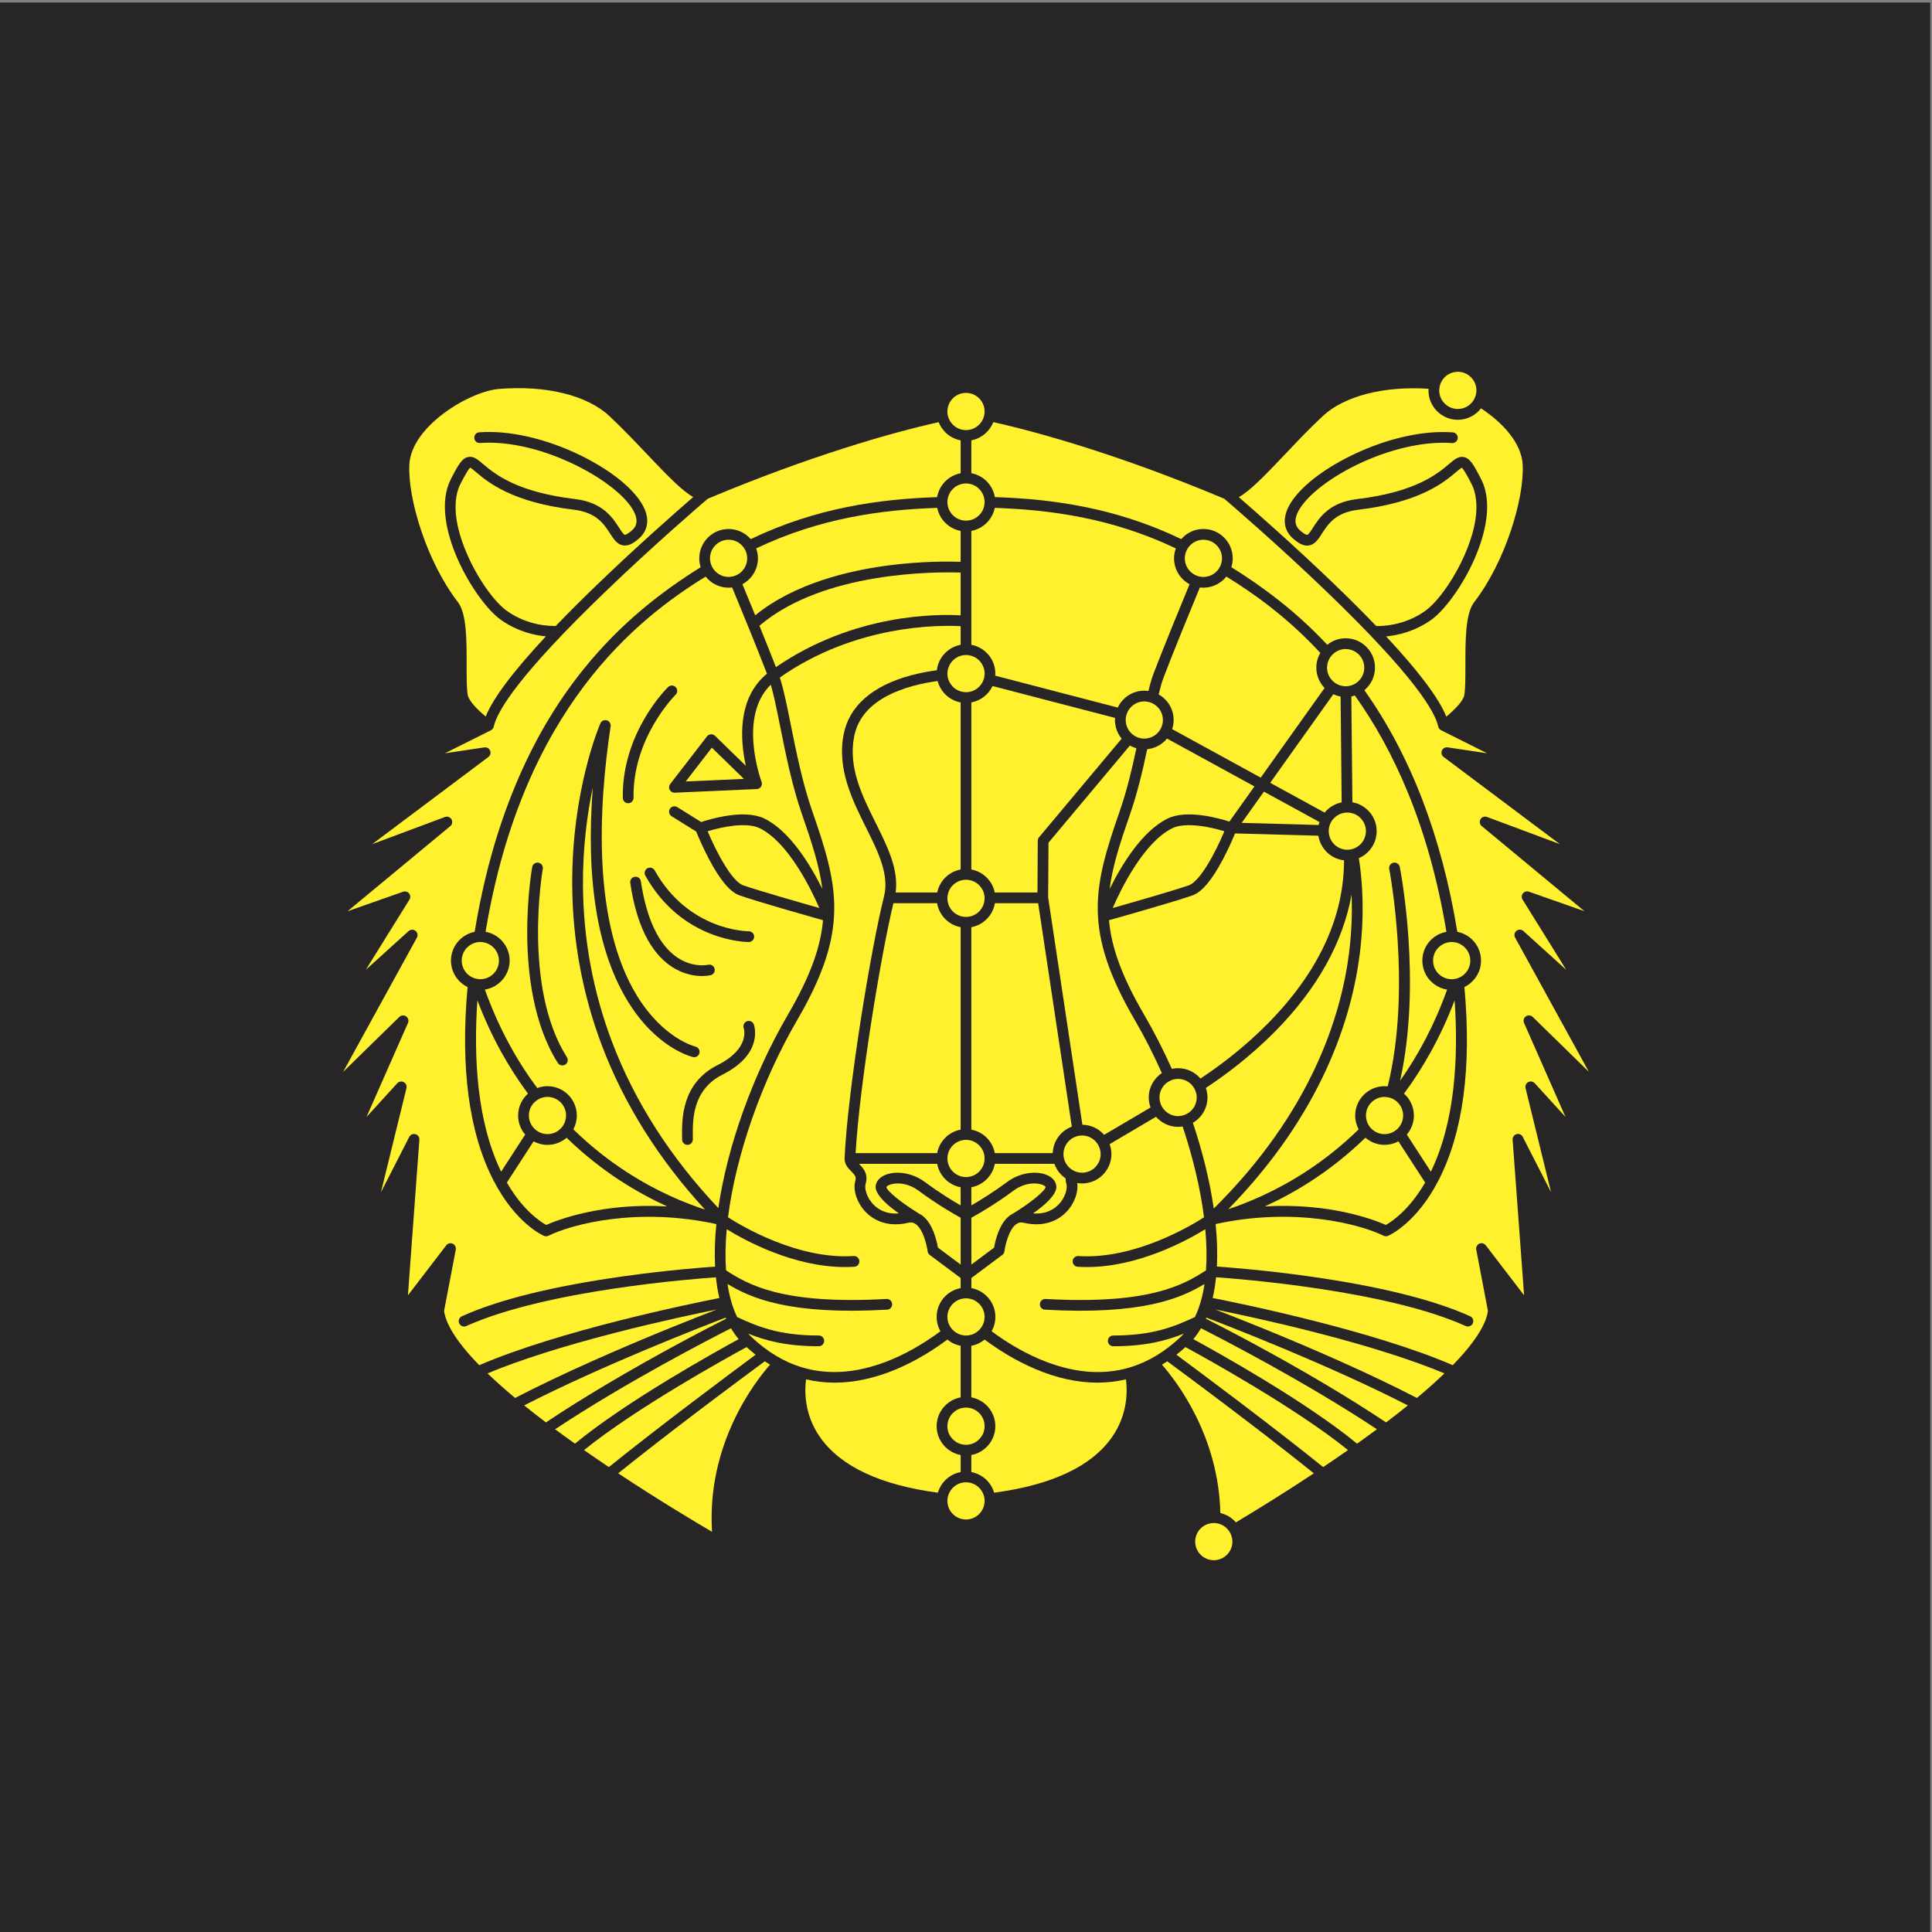 <?xml version="1.0" encoding="UTF-8"?>
<svg id="Layer_1" xmlns="http://www.w3.org/2000/svg" version="1.1" viewBox="0 0 1080 1080">
  <rect x="0" y="0" width="1080" height="1080" fill="#808080" stroke="none"/>
  <!-- Generator: Adobe Illustrator 29.2.1, SVG Export Plug-In . SVG Version: 2.1.0 Build 116)  -->
  <defs>
    <style>
      .st0 {
        fill: #272525;
      }

      .st1 {
        fill: #fff12d;
      }
    </style>
  </defs>
  <rect class="st0" x="-1" y="1.4" width="1080" height="1080"/>
  <g>
    <path class="st1" d="M529.93,373.98c-.21.82-.33,1.68-.33,2.56,0,1.22.22,2.38.61,3.47,1.1,3.1,3.63,5.53,6.8,6.49.95.29,1.96.45,3,.45s2.05-.16,3-.45c2.47-.75,4.55-2.39,5.87-4.55.97-1.58,1.54-3.43,1.54-5.41,0-.13-.02-.26-.02-.39-.17-4.52-3.23-8.31-7.38-9.56-.95-.29-1.96-.45-3-.45s-2.05.16-3,.45c-3.47,1.05-6.17,3.86-7.07,7.4Z"/>
    <path class="st1" d="M414,304.18c-1.81-1.54-4.15-2.47-6.71-2.47-5.74,0-10.4,4.67-10.4,10.4,0,.57.06,1.12.15,1.66.33,2.06,1.27,3.91,2.62,5.38,1.8,1.95,4.34,3.21,7.17,3.34.15,0,.31.02.46.02,1.98,0,3.83-.57,5.41-1.53,2.99-1.83,4.99-5.11,4.99-8.87,0-.99-.15-1.95-.41-2.87-.57-2-1.73-3.75-3.28-5.07Z"/>
    <path class="st1" d="M537,343.99v-23.92c-13.93-.46-76.47-.71-112.15,29.46-.1.09-.21.16-.33.23,3.23,7.97,6.48,16.08,9.23,23.17,43.76-30.06,90.45-29.7,103.24-28.94Z"/>
    <path class="st1" d="M268.49,547.4c.19,0,.37-.02.56-.03,5.48-.29,9.85-4.83,9.85-10.37,0-5.06-3.63-9.28-8.42-10.21-.64-.13-1.31-.2-1.99-.2-1.49,0-2.9.32-4.18.88-3.66,1.61-6.22,5.27-6.22,9.52,0,3.29,1.54,6.23,3.94,8.14.02.02.04.03.07.05,1.61,1.26,3.6,2.05,5.77,2.18.21.01.42.03.63.03Z"/>
    <path class="st1" d="M305.32,684.76c6.1-2.7,31.13-12.51,67.65-10.36-7.95-3.62-16.98-8.38-26.5-14.58-9.22-6.02-19.47-13.84-29.75-23.82-2.87,2.48-6.6,3.99-10.69,3.99-2.8,0-5.44-.71-7.75-1.96l-14.94,23.03c8.93,15.46,18.72,21.89,21.97,23.7Z"/>
    <path class="st1" d="M415.02,326.57c2.12,5.12,4.59,11.12,7.15,17.4,21.94-17.89,52.51-25.05,74.48-27.9,18.59-2.41,33.94-2.24,40.35-2.02v-17.28c-6.56-1.22-11.76-6.34-13.08-12.87-31.02,1.02-65.69,5.69-101.22,22.66.63,1.74.99,3.6.99,5.55,0,6.25-3.52,11.69-8.67,14.46Z"/>
    <path class="st1" d="M301.57,632.96c1.36.65,2.87,1.02,4.47,1.02,2.43,0,4.66-.84,6.43-2.24,1.62-1.28,2.86-3.02,3.49-5.04.31-.99.48-2.04.48-3.13,0-5.74-4.67-10.4-10.4-10.4-.6,0-1.19.06-1.77.16-2.1.36-3.99,1.35-5.46,2.78-1.95,1.89-3.17,4.53-3.17,7.46,0,1.92.53,3.72,1.45,5.27.54.91,1.21,1.73,1.99,2.44.74.67,1.58,1.23,2.49,1.67Z"/>
    <path class="st1" d="M524.15,380.69c-17.04,2.34-42.33,9.41-46.62,30.76-3.51,17.46,4.33,33.18,11.9,48.38,6.66,13.36,12.97,26.04,11.25,39.06h23.24c1.33-6.51,6.52-11.61,13.07-12.83v-93.41c-6.25-1.16-11.25-5.87-12.85-11.96Z"/>
    <path class="st1" d="M549.96,650.59c.29-.95.45-1.96.45-3s-.16-2.05-.45-3c-1-3.33-3.63-5.95-6.96-6.96-.95-.29-1.96-.45-3-.45s-2.05.16-3,.45c-3.33,1-5.95,3.63-6.96,6.96-.29.95-.44,1.96-.44,3s.16,2.05.45,3c1,3.33,3.63,5.95,6.96,6.96.95.29,1.96.45,3,.45s2.05-.16,3-.45c3.33-1,5.95-3.63,6.96-6.96Z"/>
    <path class="st1" d="M554.83,383.5c-2.21,4.7-6.58,8.18-11.83,9.15v93.41c6.55,1.22,11.74,6.32,13.07,12.83h23.88l.18-28.95c0-.7.25-1.37.7-1.91l46.18-55.12c-2.34-2.84-3.75-6.47-3.75-10.43,0-.39.03-.77.06-1.15l-68.49-17.83Z"/>
    <path class="st1" d="M564.22,679.69s.02-.02.03-.02c.16-.12.31-.25.47-.37.46-.32.93-.58,1.41-.82,9.61-5.82,18.04-12.63,18.4-14.95,0,0-.23-.47-1.24-.98-2.91-1.47-10.02-1.95-16.71,3.01-10.63,7.87-19.93,13.16-23.57,15.15v26.19l12.7-9.48c.61-3.64,2.75-13.28,8.51-17.74Z"/>
    <path class="st1" d="M523.89,644.59c1.23-6.64,6.47-11.88,13.11-13.11v-113.18c-6.73-1.25-12.02-6.62-13.16-13.4h-24.42c-6.94,28.68-18.94,101.51-21.13,139.69h45.6Z"/>
    <path class="st1" d="M515.28,679.3c.17.12.32.25.49.38,0,0,0,0,.01,0,5.76,4.46,7.9,14.1,8.52,17.74l12.7,9.48v-26.19c-3.65-1.99-12.94-7.28-23.57-15.15-6.69-4.95-13.8-4.47-16.71-3.01-1.01.51-1.24.97-1.24,1.03.35,2.27,8.78,9.08,18.39,14.9.48.24.96.51,1.42.82Z"/>
    <path class="st1" d="M293.59,634.24c-2.46-2.87-3.96-6.59-3.96-10.65,0-4.86,2.14-9.23,5.52-12.24-10.65-14.36-20.5-31.6-28.29-52.18-2.21,32.2-.21,68.03,13.28,95.8l13.45-20.74Z"/>
    <path class="st1" d="M556.11,644.59h32.38c.23-6.79,4.6-12.52,10.66-14.79l-18.81-124.9h-24.19c-1.14,6.77-6.42,12.15-13.16,13.4v113.18c6.64,1.23,11.88,6.47,13.11,13.11Z"/>
    <path class="st1" d="M591.92,673.17c3.56-3.77,4.95-8.84,4.2-11.38-.33-1.12-.47-2.15-.47-3.09-2.86-1.95-5.06-4.8-6.24-8.12h-33.3c-1.23,6.64-6.47,11.88-13.11,13.11v10.13c4.47-2.57,11.9-7.09,20-13.09,7.98-5.91,17.6-6.25,22.98-3.54,2.88,1.45,4.54,3.78,4.54,6.39,0,2.27-1.93,6.91-13.03,14.71,7.22.6,11.77-2.31,14.42-5.12Z"/>
    <path class="st1" d="M550.03,504.89c.24-.87.37-1.78.37-2.72,0-1.15-.19-2.25-.54-3.28-1.07-3.19-3.63-5.7-6.86-6.67-.95-.29-1.96-.45-3-.45s-2.05.16-3,.45c-3.23.98-5.8,3.48-6.86,6.67-.34,1.03-.54,2.14-.54,3.28,0,.94.14,1.85.37,2.72.94,3.46,3.61,6.21,7.03,7.24.95.29,1.96.45,3,.45s2.05-.16,3-.45c3.42-1.03,6.09-3.78,7.03-7.24Z"/>
    <path class="st1" d="M685.54,322.3c-3.01,3.78-7.64,6.21-12.83,6.21-.67,0-1.33-.05-1.98-.13-5.86,14.16-14.54,35.32-20.26,50.28-.96,2.5-1.87,5.74-2.78,9.53,5,2.81,8.38,8.16,8.38,14.29,0,1.78-.3,3.5-.83,5.11l49.51,27.11,35.7-50.11c-2.85-2.95-4.61-6.96-4.61-11.38,0-3,.82-5.81,2.24-8.23-18.79-20.29-37.71-33.54-52.54-42.68Z"/>
    <path class="st1" d="M733.53,659.81c-9.52,6.21-18.55,10.97-26.5,14.58,36.53-2.15,61.55,7.66,67.66,10.36,3.24-1.81,13.03-8.24,21.97-23.71l-14.94-23.03c-2.31,1.25-4.95,1.96-7.75,1.96-4.08,0-7.81-1.51-10.69-3.99-10.28,9.98-20.53,17.8-29.75,23.82Z"/>
    <path class="st1" d="M767.54,631.75c1.77,1.4,4,2.24,6.43,2.24,1.6,0,3.11-.37,4.47-1.02.91-.44,1.75-1,2.49-1.67.78-.71,1.45-1.53,1.99-2.44.91-1.55,1.45-3.34,1.45-5.27,0-2.93-1.22-5.57-3.17-7.46-.41-.39-.85-.76-1.31-1.08-1.22-.85-2.63-1.44-4.15-1.7-.51-.09-1.03-.14-1.57-.15-.07,0-.13-.01-.2-.01-5.74,0-10.4,4.67-10.4,10.4,0,1.09.17,2.14.48,3.13.64,2.01,1.87,3.76,3.49,5.04Z"/>
    <path class="st1" d="M813.14,559.17c-7.8,20.58-17.65,37.82-28.29,52.18,3.38,3.01,5.52,7.37,5.52,12.24,0,4.07-1.5,7.78-3.96,10.65l13.45,20.74c13.49-27.77,15.5-63.61,13.28-95.8Z"/>
    <path class="st1" d="M556.08,283.91c-1.32,6.52-6.52,11.65-13.08,12.87v63.66c7.61,1.42,13.4,8.1,13.4,16.11,0,.39-.03.77-.06,1.16l68.49,17.83c2.62-5.57,8.28-9.44,14.83-9.44.79,0,1.56.07,2.31.18.93-3.81,1.87-7.12,2.88-9.75,5.68-14.85,14.25-35.76,20.12-49.95-5.16-2.77-8.67-8.21-8.67-14.46,0-1.95.36-3.81.99-5.55-35.53-16.97-70.2-21.64-101.22-22.66Z"/>
    <path class="st1" d="M814.92,228.63c3.1,0,5.88-1.37,7.79-3.53,1.35-1.53,2.26-3.45,2.53-5.57.05-.43.09-.86.09-1.3,0-5.74-4.67-10.4-10.4-10.4-3.5,0-6.59,1.74-8.48,4.39-1.16,1.63-1.85,3.6-1.91,5.73,0,.09-.01.19-.01.28,0,5.74,4.67,10.4,10.4,10.4Z"/>
    <path class="st1" d="M769.34,349.94c3.12.1,15.43-.08,27.09-8.24,7.23-5.06,16.42-18.05,22.34-31.57,9.67-22.08,6.56-34.26,3.85-39.55-1.26-2.46-4.14-8.08-5.46-9.13-.68.32-2.12,1.54-3.29,2.53-6.48,5.47-19.96,16.85-54.65,20.98-12.63,1.5-16.88,8.09-20.29,13.38-2.03,3.15-3.95,6.12-7.37,6.59-2.63.36-5.34-.86-8.81-3.94-4.68-4.16-5.79-9.93-3.12-16.24,4.22-9.98,17.66-21.27,35.94-30.19,19.28-9.4,39.88-14.1,56.55-12.86,1.65.12,2.89,1.56,2.77,3.21-.12,1.65-1.57,2.91-3.21,2.77-15.63-1.15-35.13,3.32-53.48,12.27-16.51,8.06-29.49,18.71-33.05,27.14-2.21,5.23-.16,7.88,1.58,9.42,2.88,2.55,3.91,2.5,4.02,2.48.69-.09,2.11-2.29,3.14-3.9,3.66-5.67,9.19-14.25,24.63-16.08,32.9-3.92,44.99-14.12,51.49-19.61,3.09-2.61,5.33-4.5,8.29-3.9,3.38.68,5.44,4.11,9.67,12.36,12.65,24.68-13.48,68.55-28.09,78.78-9.32,6.52-18.85,8.55-25.03,9.14,18.28,19.58,29.54,34.57,33.65,44.82,4.42-3.63,9.44-8.66,10.04-12.01.64-3.53.63-9.86.63-16.56-.01-14.27-.03-29.02,4.94-35.47,17.39-22.53,28.04-57.88,27.08-76.77-.62-12.2-11.26-23.62-23.29-31.52-3,3.88-7.69,6.4-12.97,6.4-9.04,0-16.4-7.36-16.4-16.4,0-.32.03-.64.05-.95-25.09-1.61-47.05,4.02-59.1,15.24-7.2,6.7-14.28,14.17-21.13,21.39-11.7,12.34-19.79,20.65-25.86,23.96,9.23,7.99,31.15,27.24,53.38,48.65,8.7,8.38,16.53,16.19,23.48,23.43Z"/>
    <path class="st1" d="M537,239.99c.95.29,1.96.45,3,.45s2.05-.16,3-.45c2.74-.83,5-2.76,6.27-5.27.72-1.41,1.13-3,1.13-4.69,0-.41-.03-.82-.08-1.22-.6-5.16-5-9.19-10.32-9.19s-9.72,4.02-10.33,9.19c-.05.4-.08.8-.08,1.22,0,1.69.41,3.28,1.13,4.69,1.28,2.51,3.53,4.44,6.27,5.27Z"/>
    <path class="st1" d="M817.97,545.13c2.4-1.91,3.94-4.84,3.94-8.14,0-4.25-2.56-7.9-6.22-9.52-1.28-.57-2.69-.88-4.18-.88-.68,0-1.34.07-1.99.2-4.79.93-8.42,5.15-8.42,10.21,0,5.55,4.37,10.08,9.85,10.37.19,0,.37.03.56.03.21,0,.42-.02.63-.03,2.17-.13,4.15-.92,5.77-2.18.02-.02.04-.03.07-.05Z"/>
    <path class="st1" d="M488.08,673.17c2.65,2.81,7.2,5.72,14.42,5.12-11.1-7.8-13.03-12.44-13.03-14.71,0-2.61,1.65-4.93,4.54-6.39,5.38-2.71,15-2.37,22.98,3.54,8.11,6,15.53,10.52,20,13.09v-10.13c-6.64-1.23-11.88-6.47-13.11-13.11h-43.72c2.17,2.19,5.42,5.48,3.72,11.21-.75,2.54.64,7.61,4.2,11.38Z"/>
    <path class="st1" d="M537,787.29c-4.28,1.29-7.4,5.26-7.4,9.96s3.12,8.67,7.4,9.96c.95.29,1.96.45,3,.45s2.05-.16,3-.45c4.28-1.29,7.4-5.26,7.4-9.96s-3.12-8.67-7.4-9.96c-.95-.29-1.96-.45-3-.45s-2.05.16-3,.45Z"/>
    <path class="st1" d="M448.36,455.34c-5.57-16-9.1-33.59-12.22-49.12-1.86-9.27-3.52-17.52-5.26-23.47-18.29,17.75-5.73,52.74-5.18,54.23.42,1.07.21,2.33-.64,3.2-.56.57-1.29.88-2.03.91l-45.89,2.03s-.09,0-.13,0c-1.12,0-2.14-.62-2.66-1.62-.54-1.04-.42-2.29.29-3.21l20.58-26.66c.52-.68,1.31-1.1,2.16-1.16.86-.06,1.69.25,2.3.84l17.24,16.78c-3.07-13.92-5.05-37.61,11.81-51.5-5.71-14.79-13.87-34.69-19.46-48.2-.65.08-1.31.13-1.98.13-5.19,0-9.82-2.43-12.83-6.21-37.79,23.31-102.21,73.26-123.03,198.57,7.65,1.39,13.47,8.08,13.47,16.12s-6.02,14.95-13.85,16.18c7.87,21.96,18.14,40.12,29.27,55.06,1.78-.67,3.71-1.05,5.72-1.05,9.04,0,16.4,7.36,16.4,16.4,0,2.79-.7,5.41-1.94,7.72,10.03,9.79,20.03,17.46,29.03,23.34,18.01,11.79,34.49,18.26,44.56,21.51-25.83-28.1-45.18-58.88-57.59-91.63-10.87-28.69-16.47-58.94-16.63-89.91-.28-52.74,15.1-88.76,15.75-90.27.6-1.38,2.13-2.1,3.58-1.69,1.45.42,2.36,1.84,2.14,3.33-6.97,46.42-10.06,110.24,14.78,150.71,7.67,12.49,16.13,19.53,21.88,23.24,6.22,4.01,10.7,5.1,10.75,5.11,1.61.38,2.61,1.99,2.24,3.6-.37,1.61-1.97,2.62-3.58,2.25-.81-.18-20.04-4.81-36.05-30.5-17.3-27.76-23.99-68.12-19.98-120.26-3.07,14.63-5.63,33.35-5.5,54.71.19,30.21,5.67,59.72,16.3,87.71,12.62,33.23,32.59,64.41,59.37,92.77,5.08-35,19.51-74.89,38.92-108.17,12.48-21.4,18.27-37.65,19.6-52.76-8.23-2.32-36.06-10.21-46.57-13.84-5.29-1.82-10.9-8.46-17.15-20.28-3.56-6.74-6.22-13.09-7.16-15.43l-13.76-8.57c-1.41-.88-1.83-2.73-.96-4.13.88-1.41,2.73-1.83,4.13-.96l13.38,8.34c5.32-1.77,24.23-7.38,35.33-1.94,14.31,7.02,25.76,25.97,32.38,39.33-1.58-12.71-5.82-25.74-11.33-41.58ZM315.96,595.12c-.5.32-1.05.47-1.6.47-.99,0-1.96-.49-2.54-1.39-13.71-21.62-16.86-50.29-17.09-70.53-.25-21.79,2.65-38.3,2.78-38.99.29-1.63,1.86-2.71,3.48-2.43,1.63.29,2.72,1.85,2.43,3.48-.12.66-11.4,66.03,13.48,105.26.89,1.4.47,3.25-.93,4.14ZM375.18,540.18c-11.78-7.95-19.47-23.65-22.87-46.64-.24-1.64.89-3.16,2.53-3.41,1.64-.25,3.16.89,3.41,2.53,3.08,20.87,10.05,35.55,20.16,42.46,8.87,6.07,17.12,4.27,17.46,4.19,1.6-.37,3.22.63,3.6,2.24.38,1.61-.61,3.21-2.21,3.6-.18.04-1.97.46-4.77.46-4.2,0-10.65-.93-17.31-5.43ZM403.84,600.75c-16.81,8.46-16.64,25.33-16.55,34.39,0,.66.01,1.27.01,1.84,0,1.66-1.34,3-3,3s-3-1.34-3-3c0-.55,0-1.14-.01-1.77-.1-9.63-.3-29.67,19.85-39.82,18.24-9.18,14.75-20.23,14.6-20.7-.53-1.56.29-3.26,1.84-3.81,1.55-.55,3.24.24,3.81,1.78.24.66,5.67,16.39-17.55,28.08ZM418.58,520.59c1.65,0,2.99,1.35,2.99,3.01s-1.34,2.99-3,2.99c-1.51,0-37.31-.42-57.83-37.11-.81-1.45-.29-3.27,1.15-4.08,1.45-.81,3.27-.29,4.08,1.15,18.76,33.53,51.23,34.04,52.6,34.04ZM354.16,445.96c.03,1.66-1.29,3.02-2.95,3.05-.02,0-.04,0-.05,0-1.63,0-2.97-1.31-3-2.95-.64-36.24,24.26-60.96,25.32-62,1.18-1.16,3.08-1.13,4.24.05,1.16,1.19,1.13,3.08-.05,4.24-.35.35-24.11,24.09-23.51,57.6Z"/>
    <path class="st1" d="M545.48,744.99c1.73-1.08,3.13-2.66,3.98-4.53.6-1.31.94-2.76.94-4.29,0-4.69-3.12-8.67-7.4-9.96-.95-.29-1.96-.45-3-.45s-2.05.16-3,.45c-4.28,1.29-7.4,5.26-7.4,9.96,0,1.53.34,2.98.94,4.29.85,1.87,2.25,3.45,3.98,4.53.77.48,1.6.87,2.48,1.13.95.29,1.96.45,3,.45s2.05-.16,3-.45c.88-.27,1.72-.65,2.48-1.13Z"/>
    <path class="st1" d="M755.4,389.3l.6,59.18c7.69,1.35,13.56,8.06,13.56,16.14,0,6.75-4.11,12.57-9.95,15.08,1.91,12.19,3.35,30.63.54,53.26-4.46,35.93-20.97,89.18-73.52,142.96,10.13-3.32,26.25-9.77,43.84-21.27,8.99-5.88,19-13.55,29.03-23.34-1.23-2.3-1.94-4.93-1.94-7.72,0-9.04,7.36-16.4,16.4-16.4.6,0,1.19.04,1.78.1,13.59-54.98,1-120.78.85-121.5-.32-1.63.74-3.2,2.37-3.52,1.63-.32,3.2.74,3.52,2.37.57,2.92,12.39,64.58.18,119.51,9.98-14.12,19.13-30.97,26.29-50.95-7.83-1.23-13.85-8.01-13.85-16.18s5.82-14.73,13.46-16.12c-9.82-59.08-29.33-101.42-51.17-132.1-.65.22-1.32.4-2,.53Z"/>
    <path class="st1" d="M649.49,599.86c-4.59-10.3-9.67-20.3-15.14-29.68-29.34-50.31-23.05-74.66-8.38-116.82,3.92-11.26,6.82-23.43,9.29-35.09-1.29-.36-2.51-.86-3.65-1.51l-45.49,54.29-.2,30.62,19.14,127.08c4.85.06,9.18,2.23,12.15,5.63l25.95-15.29c-.64-1.75-1-3.63-1-5.59,0-5.69,2.91-10.71,7.33-13.65Z"/>
    <path class="st1" d="M424.67,462.98c-7.51-3.68-21.58-.61-29.09,1.69,4.84,11.61,13.53,28.04,19.87,30.23,9,3.1,31.72,9.62,42.57,12.69-5-11.42-17.6-36.89-33.35-44.61Z"/>
    <polygon class="st1" points="383.34 436.84 415.85 435.4 397.92 417.95 383.34 436.84"/>
    <path class="st1" d="M408.64,742.5c-11.27,5.7-58.16,29.83-98.34,56.46,3.51,2.6,7.21,5.29,11.1,8.06,28.68-23.64,77.93-51.03,91.53-58.43-1.58-1.86-3-3.9-4.29-6.09Z"/>
    <path class="st1" d="M537,813.36c-7.61-1.42-13.4-8.1-13.4-16.11s5.79-14.7,13.4-16.11v-28.85c-2.78-.52-5.32-1.72-7.42-3.46-7.17,5.35-17.04,11.72-28.62,16.59-11.88,5-23.41,7.49-34.43,7.49-5.45,0-10.76-.63-15.93-1.84-.8,5.77-1.37,19.44,8.01,32.61,11.49,16.13,33.54,26.44,65.66,30.75,1.72-5.88,6.64-10.4,12.74-11.53v-9.54Z"/>
    <path class="st1" d="M613.47,772.91c-11.02,0-22.54-2.49-34.43-7.49-11.58-4.88-21.45-11.25-28.63-16.59-2.1,1.73-4.64,2.94-7.42,3.46v28.85c7.61,1.42,13.4,8.1,13.4,16.11s-5.79,14.7-13.4,16.11v9.54c6.1,1.13,11.02,5.65,12.74,11.53,32.12-4.3,54.18-14.61,65.66-30.75,9.38-13.17,8.81-26.84,8-32.61-5.17,1.21-10.49,1.84-15.93,1.84Z"/>
    <path class="st1" d="M498.48,759.95c10.89-4.57,20.33-10.64,27.23-15.76-1.34-2.37-2.11-5.11-2.11-8.02,0-8.02,5.79-14.7,13.4-16.11v-5.66l-17.28-12.89c-.65-.49-1.08-1.22-1.18-2.02-.41-3.19-2.38-12-6.49-15.09-.4-.23-.78-.46-1.17-.69-.94-.39-1.94-.45-3.07-.18-12.98,3.04-20.67-2.59-24.09-6.22-4.71-4.99-7.06-12.22-5.59-17.2.67-2.25-.21-3.26-2.26-5.32-1.69-1.7-3.76-3.81-3.73-7.07,0-.04-.01-.08-.01-.12,0-.02,0-.04,0-.06,0-.03,0-.05,0-.08,1.73-38.5,14.96-118.41,22.03-146.29,3.09-12.19-3.31-25.04-10.09-38.65-7.65-15.36-16.33-32.77-12.42-52.24,3.15-15.67,16.13-26.99,37.53-32.74,5.11-1.37,10.1-2.27,14.53-2.87.82-7.16,6.28-12.93,13.29-14.23v-10.4c-11.55-.64-58.54-1.11-101.08,28.7,2.11,6.41,3.98,15.71,6.11,26.31,3.08,15.33,6.57,32.71,12,48.33,14.67,42.16,20.96,66.51-8.38,116.82-19.57,33.55-34.23,75.03-38.69,110.28,7.2,4.64,38.81,23.68,70.23,21.66,1.67-.1,3.08,1.15,3.19,2.8.11,1.65-1.15,3.08-2.8,3.19-1.73.11-3.45.16-5.17.16-28.83,0-55.94-14.85-66.17-21.16-.74,8.14-.89,15.87-.38,23.02,12.28,7.9,31.28,19.26,89.69,15.98,1.63-.09,3.07,1.17,3.16,2.83.09,1.65-1.17,3.07-2.83,3.16-54.4,3.06-76-6.38-89.2-14.37,1.03,6.94,2.8,13.18,5.38,18.5,11.19,5.14,23,10.31,45.64,10.31,1.66,0,3,1.34,3,3s-1.34,3-3,3c-18.26,0-29.81-3.17-39.49-7.07.54.59,1.08,1.17,1.66,1.71,8.91,8.48,18.52,14.23,28.79,17.26.13.02.26.03.39.07.15.04.28.1.41.16,15.01,4.21,31.4,2.65,49.03-4.74Z"/>
    <path class="st1" d="M603.47,655.45c.46.06.92.11,1.4.11,5.74,0,10.4-4.67,10.4-10.4,0-.85-.11-1.67-.31-2.47-.25-1-.63-1.94-1.14-2.81-.52-.88-1.16-1.67-1.91-2.36-1.6-1.48-3.65-2.47-5.93-2.71-.37-.04-.74-.06-1.11-.06-1.73,0-3.35.43-4.79,1.18-3.17,1.65-5.38,4.89-5.58,8.66-.01.19-.03.38-.03.57,0,1.99.57,3.85,1.55,5.43.5.82,1.12,1.56,1.82,2.21,1.53,1.41,3.48,2.37,5.64,2.66Z"/>
    <path class="st1" d="M417.34,753.03c-10.37,5.63-61.52,33.83-90.87,57.57.12.08.24.17.36.25,4.53,3.17,9.06,6.26,13.52,9.26,28.29-22.83,68.97-53.13,82.05-62.82-1.71-1.33-3.4-2.76-5.06-4.26Z"/>
    <path class="st1" d="M345.58,823.6c22.9,15.17,43.37,27.38,52.45,32.69-3.05-48.92,23.8-83.62,32.44-93.43-1-.6-1.99-1.23-2.97-1.88-37.51,27.73-64.18,48.32-81.92,62.62Z"/>
    <path class="st1" d="M543,829.05c-.95-.29-1.96-.45-3-.45s-2.05.16-3,.45c-3.04.92-5.49,3.19-6.65,6.1-.48,1.19-.75,2.49-.75,3.85,0,.73.08,1.44.22,2.12.98,4.72,5.17,8.28,10.18,8.28s9.2-3.56,10.18-8.28c.14-.68.22-1.39.22-2.12,0-1.36-.27-2.66-.75-3.85-1.17-2.92-3.62-5.19-6.65-6.1Z"/>
    <path class="st1" d="M679.27,732c11.52,4.43,39.59,15.43,69.35,28.73,16.47,7.36,30.95,14.27,43.43,20.74,5.95-4.96,11.05-9.53,15.42-13.74-17.81-7.45-42.06-15.17-71.72-22.79-24.58-6.32-46.58-10.93-56.49-12.94Z"/>
    <path class="st1" d="M674.09,737.16c8.57,4.33,37.21,19.03,67.79,37.27,12.12,7.23,23.1,14.13,32.95,20.71,4.37-3.31,8.41-6.48,12.17-9.51-44.15-22.6-99.86-44.2-112.64-49.07-.09.2-.17.41-.26.61Z"/>
    <path class="st1" d="M827.61,457.99c.73-1.27,2.27-1.82,3.64-1.31l40.67,15.17-64.93-48.7c-1.1-.82-1.5-2.29-.97-3.56s1.85-2.02,3.21-1.81l22.09,3.31-25.74-12.87s-.02-.02-.04-.03c-.2-.11-.39-.23-.56-.38-.04-.03-.07-.07-.1-.1-.15-.14-.28-.29-.4-.45-.02-.03-.04-.05-.06-.08-.12-.19-.22-.39-.3-.61-.02-.05-.03-.1-.04-.14-.03-.09-.06-.17-.08-.26-1.94-8.88-14.32-29.16-62.28-75.33-27.22-26.21-54-49.19-57.34-52.04-56.87-23.91-103.12-37.08-129.12-42.82-2.04,5.2-6.65,9.11-12.27,10.16v18.39c6.72,1.25,12,6.61,13.15,13.36,31.85,1.03,67.52,5.84,104.19,23.47,3.01-3.46,7.43-5.66,12.37-5.66,9.04,0,16.4,7.36,16.4,16.4,0,1.73-.27,3.39-.77,4.96,17.19,10.74,35.73,24.28,53.62,43.38,2.82-2.27,6.39-3.64,10.28-3.64,9.04,0,16.4,7.36,16.4,16.4,0,5.07-2.31,9.61-5.94,12.62,25.75,36.24,43.2,81.6,51.96,135.07,7.54,1.48,13.25,8.13,13.25,16.09,0,6.49-3.8,12.1-9.29,14.76,4.08,45.08-.73,81.31-14.39,107.93-12.42,24.21-27.67,30.9-28.31,31.17-.8.34-1.71.32-2.5-.07-13.35-6.55-49.86-16.13-93.87-6.52.84,8.33,1.1,16.31.71,23.77,5.74.39,26.48,1.94,51.35,5.44,39.31,5.54,69.65,13.05,90.2,22.32,1.51.68,2.18,2.46,1.5,3.97-.5,1.11-1.59,1.77-2.74,1.77-.41,0-.83-.09-1.23-.27-44.5-20.1-127.45-26.42-139.54-27.25-.42,4.05-1.06,7.92-1.92,11.58,16.14,3.18,89.43,18.21,134.22,37.55,14-14.35,18.8-23.98,19.67-30.33l-6.54-34.28c-.26-1.37.45-2.73,1.72-3.3,1.27-.57,2.76-.19,3.61.91l21.42,27.95-6.4-86.98c-.1-1.42.81-2.72,2.18-3.11,1.38-.39,2.83.25,3.48,1.52l15.82,30.94-14.26-58.19c-.33-1.33.29-2.71,1.5-3.36,1.21-.65,2.7-.39,3.63.62l17.2,18.85-23.18-52.55c-.58-1.32-.15-2.86,1.04-3.68,1.18-.82,2.78-.68,3.81.32l31.4,30.7-41.23-75.03c-.71-1.28-.38-2.89.77-3.8,1.15-.91,2.79-.85,3.87.13l23.92,21.65-24.4-39.25c-.67-1.08-.59-2.47.21-3.46.8-.99,2.13-1.38,3.33-.95l31.07,10.92-57.43-47.58c-1.13-.93-1.42-2.54-.68-3.81Z"/>
    <path class="st1" d="M685.59,854.16c-.99-.92-2.15-1.64-3.43-2.12-1.13-.42-2.35-.67-3.63-.67-.82,0-1.61.1-2.38.28-4.59,1.08-8.03,5.2-8.03,10.12,0,5.74,4.67,10.4,10.4,10.4s10.4-4.67,10.4-10.4c0-.84-.11-1.66-.3-2.44-.49-2.02-1.56-3.8-3.04-5.17Z"/>
    <path class="st1" d="M649.53,762.86c8,9.09,31.66,39.57,32.65,82.94,3.43.78,6.46,2.65,8.7,5.22,10.66-6.39,26.42-16.07,43.55-27.42-17.74-14.3-44.41-34.89-81.92-62.62-.98.65-1.97,1.28-2.97,1.88Z"/>
    <path class="st1" d="M657.61,757.29c13.08,9.69,53.75,39.99,82.05,62.82,4.46-3,8.99-6.09,13.52-9.26.12-.08.24-.17.36-.25-29.35-23.74-80.5-51.94-90.87-57.57-1.66,1.51-3.34,2.93-5.06,4.26Z"/>
    <path class="st1" d="M667.07,748.59c13.59,7.4,62.85,34.79,91.53,58.43,3.9-2.77,7.59-5.46,11.1-8.06-40.18-26.63-87.07-50.76-98.34-56.46-1.29,2.19-2.71,4.23-4.29,6.09Z"/>
    <path class="st1" d="M661.8,745.49c-9.68,3.9-21.24,7.07-39.49,7.07-1.66,0-3-1.34-3-3s1.34-3,3-3c22.63,0,34.45-5.17,45.64-10.31,2.58-5.33,4.35-11.57,5.38-18.5-13.21,7.99-34.81,17.43-89.2,14.37-1.65-.09-2.92-1.51-2.83-3.16.09-1.65,1.52-2.91,3.16-2.83,58.39,3.28,77.41-8.08,89.69-15.98.51-7.15.36-14.89-.38-23.02-10.23,6.31-37.35,21.15-66.17,21.16-1.72,0-3.44-.05-5.17-.16-1.65-.11-2.91-1.53-2.8-3.19.11-1.65,1.53-2.9,3.19-2.8,31.42,2.02,63.03-17.02,70.23-21.66-2.03-16.08-6.19-33.45-11.96-50.77-.82.13-1.66.21-2.51.21-4.93,0-9.34-2.19-12.35-5.64l-25.95,15.29c.64,1.75,1,3.63,1,5.59,0,9.04-7.36,16.4-16.4,16.4-.93,0-1.84-.1-2.73-.25.81,4.89-1.52,11.39-5.86,15.99-3.42,3.63-11.11,9.26-24.09,6.22-1.14-.27-2.14-.21-3.07.18-.38.23-.77.46-1.17.69-4.1,3.09-6.07,11.9-6.48,15.09-.1.8-.53,1.54-1.18,2.02l-17.28,12.89v5.66c7.61,1.42,13.4,8.1,13.4,16.11,0,2.91-.77,5.65-2.11,8.02,6.91,5.12,16.34,11.2,27.23,15.76,17.64,7.4,34.04,8.96,49.05,4.74.13-.06.26-.12.4-.16.12-.03.24-.04.36-.06,10.27-3.03,19.9-8.79,28.81-17.27.57-.55,1.12-1.12,1.66-1.71Z"/>
    <path class="st1" d="M641.29,418.81c-2.54,12.06-5.54,24.73-9.65,36.53-5.52,15.85-9.75,28.87-11.33,41.58,6.62-13.36,18.07-32.32,32.38-39.33,10.62-5.21,28.37-.3,34.55,1.68l14-19.65-48.88-26.76c-2.69,3.29-6.62,5.51-11.07,5.95Z"/>
    <path class="st1" d="M646.27,394.46c-1.56-1.29-3.51-2.13-5.64-2.32-.32-.03-.64-.05-.97-.05-3.75,0-7.04,2-8.87,4.99-.97,1.58-1.53,3.43-1.53,5.41,0,.13.01.26.02.4.07,1.95.68,3.77,1.69,5.3,1.12,1.7,2.71,3.05,4.6,3.86.3.13.61.24.92.34,1,.32,2.07.5,3.18.5,1.02,0,2-.15,2.93-.43,1.66-.49,3.15-1.38,4.35-2.56,1.43-1.41,2.46-3.22,2.89-5.26.15-.69.23-1.41.23-2.15,0-3.23-1.48-6.12-3.8-8.03Z"/>
    <path class="st1" d="M649.62,618.79c.52.88,1.16,1.67,1.91,2.36,1.85,1.71,4.33,2.77,7.04,2.77.17,0,.34-.02.51-.03,2.14-.11,4.11-.86,5.72-2.07,2.52-1.9,4.17-4.91,4.17-8.31,0-.68-.07-1.34-.2-1.98-.4-2.06-1.41-3.9-2.83-5.34-1.89-1.9-4.5-3.08-7.38-3.08-.35,0-.7.02-1.04.05-2.11.21-4.04,1.06-5.59,2.34-2.3,1.91-3.77,4.79-3.77,8.01,0,.85.11,1.67.31,2.47.24,1,.63,1.94,1.14,2.81Z"/>
    <path class="st1" d="M752.24,362.81c-2.34,0-4.49.78-6.23,2.09-1.64,1.23-2.9,2.93-3.59,4.91-.37,1.07-.58,2.21-.58,3.41,0,2.4.82,4.6,2.19,6.36,1.24,1.6,2.93,2.82,4.88,3.49.14.05.29.09.43.14.92.27,1.89.42,2.9.42.04,0,.07,0,.1,0,.41,0,.82-.04,1.22-.09.61-.08,1.21-.2,1.78-.38,1.43-.45,2.72-1.2,3.81-2.17,2.14-1.91,3.49-4.67,3.49-7.76,0-5.74-4.67-10.4-10.4-10.4Z"/>
    <path class="st1" d="M754.15,532.54c1.52-12.12,1.77-23.07,1.38-32.45-4.77,26.61-19.09,52.47-42.44,76.19-14.18,14.4-28.74,25.12-39.03,31.88.58,1.68.92,3.48.92,5.35,0,6.03-3.28,11.3-8.15,14.15,5.45,16.27,9.46,32.57,11.67,47.93,54.31-53.78,71.16-107.27,75.66-143.05Z"/>
    <path class="st1" d="M751.18,474.83c.64.12,1.3.19,1.98.19,1.96,0,3.79-.55,5.35-1.5,3.02-1.82,5.05-5.13,5.05-8.9,0-4.73-3.17-8.72-7.5-9.98-.92-.27-1.89-.42-2.9-.42-.04,0-.07,0-.1,0-1.04.01-2.05.17-3,.47-1.6.5-3.02,1.37-4.19,2.52-1.92,1.89-3.11,4.51-3.11,7.41,0,.94.14,1.85.37,2.72,1.03,3.79,4.15,6.73,8.05,7.48Z"/>
    <path class="st1" d="M736.98,467.18l-46.58-1.29c-1.18,2.86-3.6,8.48-6.74,14.4-6.25,11.82-11.86,18.45-17.15,20.28-10.51,3.63-38.34,11.52-46.57,13.84,1.33,15.11,7.12,31.36,19.6,52.76,5.63,9.65,10.83,19.86,15.52,30.34,1.13-.25,2.31-.39,3.51-.39,5,0,9.48,2.26,12.49,5.8,10.07-6.65,24.27-17.12,37.86-30.95,28.14-28.62,42.34-59.18,42.41-91.04-7.34-.82-13.21-6.5-14.35-13.74Z"/>
    <path class="st1" d="M694.1,459.99l43.03,1.19c.12-.57.28-1.12.45-1.66l-31.04-16.99-12.44,17.46Z"/>
    <path class="st1" d="M740.47,454.25c2.37-2.9,5.72-4.97,9.53-5.72l-.6-59.18c-1.43-.25-2.79-.69-4.06-1.28l-35.29,49.53,30.42,16.65Z"/>
    <path class="st1" d="M684.42,464.67c-4.99-1.53-12.88-3.4-19.81-3.4-3.5,0-6.76.48-9.27,1.71-15.75,7.73-28.35,33.19-33.35,44.61,10.85-3.08,33.57-9.59,42.57-12.69,6.33-2.18,15.03-18.61,19.87-30.23Z"/>
    <path class="st1" d="M543,270.7c-.95-.29-1.96-.45-3-.45s-2.05.16-3,.45c-3.36,1.01-6,3.68-6.98,7.05-.27.92-.42,1.9-.42,2.91,0,1.08.16,2.11.47,3.09,1.02,3.28,3.64,5.87,6.93,6.86.95.29,1.96.45,3,.45s2.05-.16,3-.45c3.3-.99,5.91-3.58,6.93-6.86.3-.98.47-2.02.47-3.09,0-1.01-.15-1.98-.42-2.91-.98-3.37-3.62-6.03-6.98-7.05Z"/>
    <path class="st1" d="M400.73,732c-9.91,2-31.9,6.62-56.49,12.94-29.65,7.62-53.91,15.34-71.72,22.79,4.37,4.2,9.48,8.77,15.42,13.74,12.48-6.46,26.96-13.38,43.43-20.74,29.76-13.29,57.84-24.3,69.35-28.73Z"/>
    <path class="st1" d="M305.16,355.74c-6.18-.58-15.71-2.61-25.03-9.14-14.61-10.23-40.73-54.1-28.09-78.78,4.23-8.25,6.29-11.68,9.67-12.36,2.96-.59,5.2,1.29,8.29,3.9,6.5,5.48,18.59,15.69,51.49,19.61,15.44,1.84,20.97,10.41,24.63,16.08,1.03,1.6,2.45,3.8,3.14,3.9.1.02,1.14.07,4.02-2.48,1.74-1.54,3.79-4.2,1.58-9.42-7.06-16.7-51.59-41.97-86.53-39.41-1.68.12-3.09-1.12-3.21-2.77-.12-1.65,1.12-3.09,2.77-3.21,16.67-1.23,37.28,3.46,56.55,12.86,18.29,8.92,31.72,20.21,35.94,30.19,2.67,6.32,1.56,12.08-3.12,16.24-3.47,3.08-6.19,4.3-8.81,3.94-3.42-.47-5.34-3.44-7.37-6.59-3.41-5.29-7.66-11.87-20.29-13.38-34.69-4.13-48.17-15.51-54.65-20.98-1.18-.99-2.61-2.2-3.29-2.53-1.32,1.05-4.2,6.67-5.46,9.13-2.71,5.3-5.82,17.48,3.85,39.55,5.92,13.53,15.11,26.51,22.34,31.57,11.66,8.16,23.97,8.35,27.09,8.25,6.95-7.24,14.78-15.05,23.48-23.43,22.23-21.41,44.16-40.65,53.38-48.65-6.06-3.31-14.15-11.63-25.86-23.96-6.85-7.22-13.94-14.69-21.13-21.39-12.49-11.62-35.59-17.25-61.82-15.04-15.99,1.35-48.79,20.57-49.89,42.28-.96,18.89,9.69,54.25,27.08,76.77,4.97,6.44,4.96,21.2,4.94,35.47,0,6.7-.01,13.03.63,16.56.61,3.35,5.62,8.38,10.04,12.01,4.1-10.24,15.37-25.24,33.65-44.82Z"/>
    <path class="st1" d="M400.2,714.02c-12.09.83-95.04,7.15-139.54,27.25-.4.18-.82.27-1.23.27-1.14,0-2.24-.66-2.74-1.77-.68-1.51-.01-3.29,1.5-3.97,20.54-9.28,50.89-16.79,90.2-22.32,24.87-3.5,45.61-5.05,51.35-5.44-.39-7.46-.13-15.44.71-23.77-44.01-9.61-80.52-.03-93.87,6.52-.78.38-1.7.41-2.5.07-.64-.27-15.89-6.96-28.31-31.17-13.66-26.62-18.47-62.85-14.39-107.93-5.49-2.66-9.29-8.26-9.29-14.76,0-7.96,5.71-14.62,13.25-16.09,9.7-59.21,30.05-108.46,60.53-146.41,21.5-26.77,44.66-44.22,65.8-57.42-.5-1.57-.77-3.23-.77-4.96,0-9.04,7.36-16.4,16.4-16.4,4.93,0,9.36,2.2,12.36,5.66,36.67-17.63,72.34-22.44,104.19-23.47,1.15-6.76,6.43-12.11,13.15-13.36v-18.39c-5.62-1.04-10.23-4.96-12.27-10.16-26,5.74-72.25,18.9-129.12,42.82-3.34,2.85-30.12,25.83-57.33,52.04-47.96,46.18-60.34,66.46-62.28,75.33-.02.09-.05.17-.08.26-.02.05-.03.1-.04.14-.08.21-.18.42-.3.61-.02.03-.04.05-.06.08-.12.16-.25.31-.4.45-.04.03-.07.07-.11.1-.17.15-.36.27-.56.38-.01,0-.02.02-.04.03l-25.74,12.87,22.09-3.31c1.36-.21,2.68.54,3.21,1.81s.13,2.73-.97,3.56l-64.93,48.7,40.67-15.17c1.38-.51,2.91.04,3.64,1.31.73,1.27.44,2.88-.68,3.81l-57.43,47.58,31.07-10.92c1.2-.42,2.54-.04,3.33.95.8.99.88,2.38.21,3.46l-24.4,39.25,23.92-21.65c1.09-.98,2.73-1.04,3.87-.13,1.15.91,1.47,2.51.77,3.8l-41.23,75.03,31.4-30.7c1.03-1,2.62-1.14,3.81-.32,1.18.82,1.62,2.36,1.04,3.68l-23.18,52.55,17.2-18.85c.92-1.01,2.42-1.27,3.63-.62,1.21.65,1.83,2.03,1.5,3.36l-14.26,58.19,15.82-30.94c.65-1.27,2.1-1.91,3.48-1.52s2.29,1.68,2.18,3.11l-6.4,86.98,21.42-27.95c.84-1.1,2.34-1.48,3.61-.91,1.27.57,1.98,1.93,1.72,3.3l-6.54,34.28c.86,6.35,5.67,15.99,19.67,30.33,44.8-19.33,118.09-34.37,134.22-37.55-.86-3.66-1.5-7.53-1.92-11.58Z"/>
    <path class="st1" d="M672.71,301.71c-2.56,0-4.9.93-6.71,2.47-1.55,1.31-2.7,3.07-3.28,5.07-.26.91-.41,1.87-.41,2.87,0,3.75,2,7.04,4.99,8.87,1.58.97,3.43,1.53,5.41,1.53.16,0,.31-.02.46-.02,2.83-.13,5.37-1.38,7.17-3.34,1.35-1.47,2.29-3.32,2.62-5.38.09-.54.15-1.1.15-1.66,0-5.74-4.67-10.4-10.4-10.4Z"/>
    <path class="st1" d="M405.91,737.16c-.09-.2-.17-.41-.26-.61-12.77,4.87-68.48,26.47-112.64,49.07,3.75,3.03,7.8,6.2,12.17,9.51,9.84-6.58,20.83-13.48,32.95-20.71,30.58-18.23,59.21-32.93,67.79-37.27Z"/>
  </g>
</svg>
